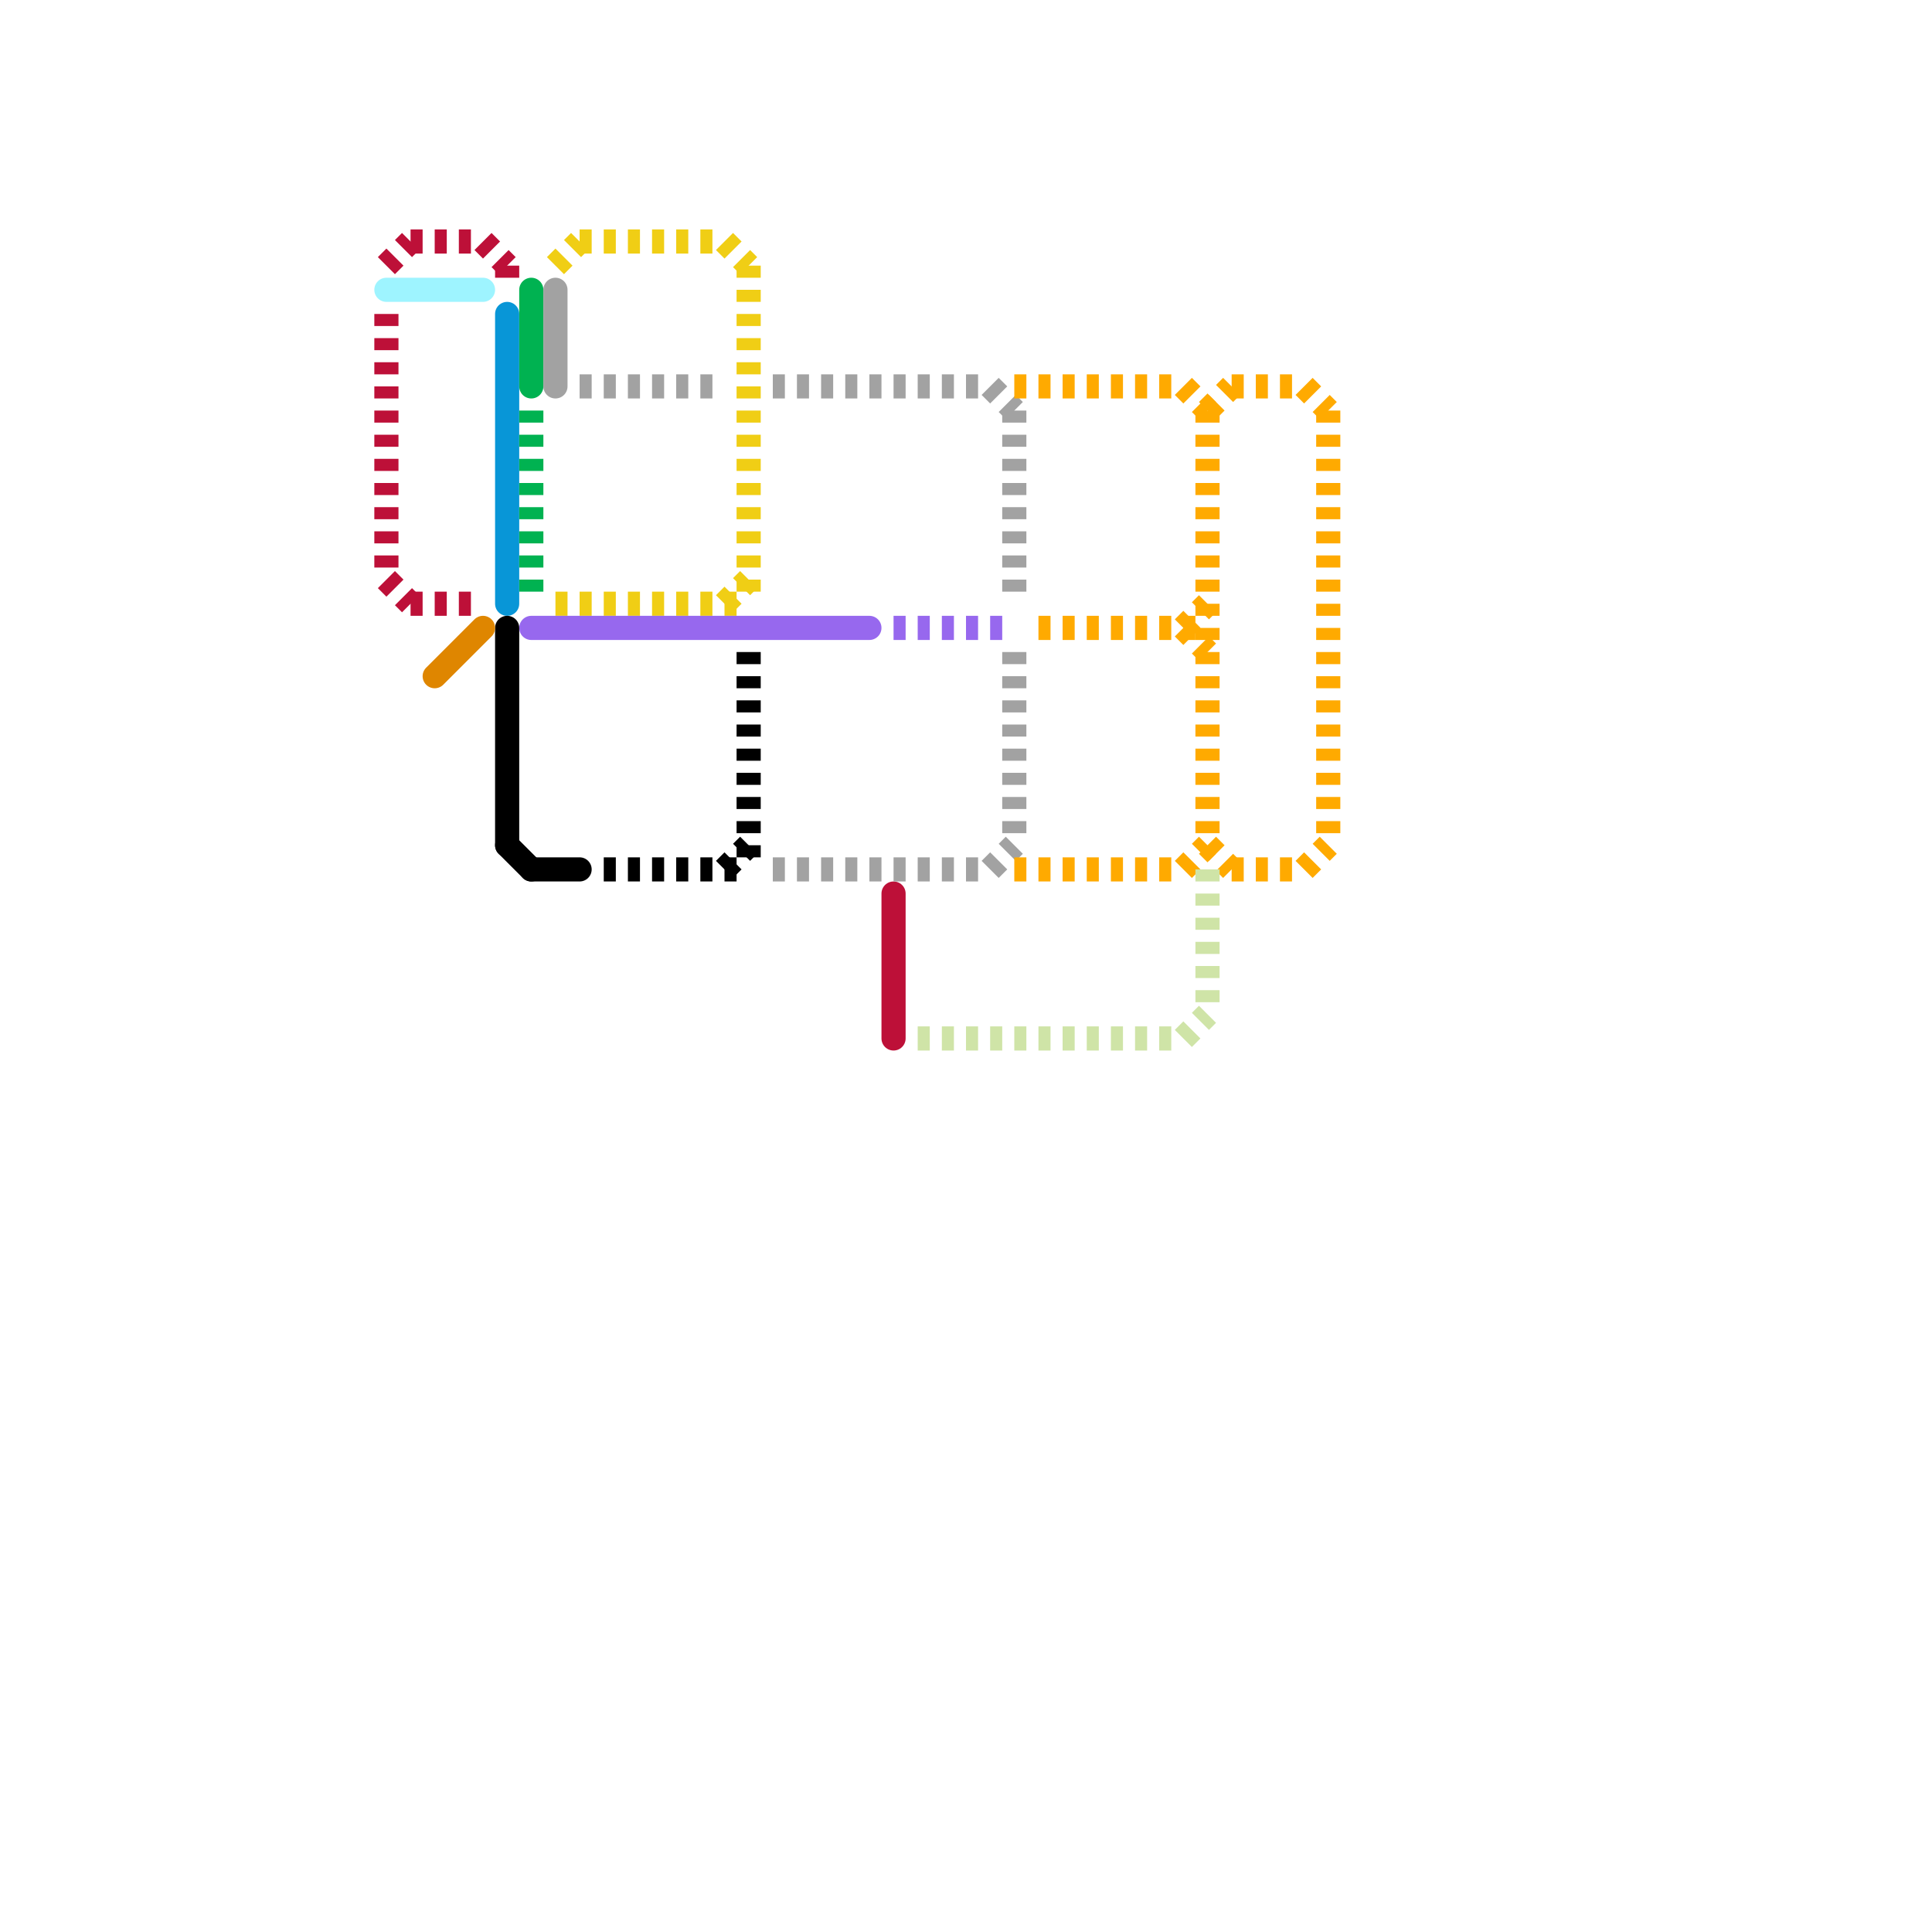 
<svg version="1.1" xmlns="http://www.w3.org/2000/svg" viewBox="0 0 80 80">
<style>text { font: 1px Helvetica; font-weight: 600; white-space: pre; dominant-baseline: central; } line { stroke-width: 1; fill: none; stroke-linecap: round; stroke-linejoin: round; } .c0 { stroke: #bd1038 } .c1 { stroke: #0896d7 } .c2 { stroke: #00b251 } .c3 { stroke: #f0ce15 } .c4 { stroke: #a2a2a2 } .c5 { stroke: #9768ee } .c6 { stroke: #000000 } .c7 { stroke: #9ef4ff } .c8 { stroke: #df8600 } .c9 { stroke: #ffaa00 } .c10 { stroke: #cfe4a7 } .w1 { stroke-width: 1; }.l2 { stroke-dasharray: .5 .5; stroke-linecap: butt; }</style><defs><g id="ct-xf"><circle r="0.5" fill="#fff" stroke="#000" stroke-width="0.2"/></g><g id="ct"><circle r="0.5" fill="#fff" stroke="#000" stroke-width="0.1"/></g></defs><line class="c0 l2" x1="16" y1="24" x2="17" y2="25"/><line class="c0 l2" x1="20" y1="10" x2="21" y2="11"/><line class="c0 l2" x1="17" y1="10" x2="20" y2="10"/><line class="c0 l2" x1="17" y1="25" x2="20" y2="25"/><line class="c0 l2" x1="16" y1="11" x2="17" y2="10"/><line class="c0 l2" x1="16" y1="13" x2="16" y2="24"/><line class="c0 l2" x1="21" y1="11" x2="21" y2="12"/><line class="c0 " x1="37" y1="37" x2="37" y2="43"/><line class="c1 " x1="21" y1="13" x2="21" y2="25"/><line class="c2 " x1="22" y1="12" x2="22" y2="16"/><line class="c2 l2" x1="22" y1="17" x2="22" y2="25"/><line class="c3 l2" x1="30" y1="25" x2="31" y2="24"/><line class="c3 l2" x1="24" y1="10" x2="30" y2="10"/><line class="c3 l2" x1="23" y1="11" x2="24" y2="10"/><line class="c3 l2" x1="31" y1="11" x2="31" y2="25"/><line class="c3 l2" x1="23" y1="25" x2="31" y2="25"/><line class="c3 l2" x1="30" y1="10" x2="31" y2="11"/><line class="c4 " x1="23" y1="12" x2="23" y2="16"/><line class="c4 l2" x1="41" y1="36" x2="42" y2="35"/><line class="c4 l2" x1="42" y1="27" x2="42" y2="35"/><line class="c4 l2" x1="42" y1="17" x2="42" y2="25"/><line class="c4 l2" x1="32" y1="36" x2="41" y2="36"/><line class="c4 l2" x1="32" y1="16" x2="41" y2="16"/><line class="c4 l2" x1="24" y1="16" x2="30" y2="16"/><line class="c4 l2" x1="41" y1="16" x2="42" y2="17"/><line class="c5 " x1="22" y1="26" x2="36" y2="26"/><line class="c5 l2" x1="37" y1="26" x2="42" y2="26"/><line class="c6 " x1="21" y1="35" x2="22" y2="36"/><line class="c6 " x1="21" y1="26" x2="21" y2="35"/><line class="c6 " x1="22" y1="36" x2="24" y2="36"/><line class="c6 l2" x1="25" y1="36" x2="31" y2="36"/><line class="c6 l2" x1="31" y1="27" x2="31" y2="36"/><line class="c6 l2" x1="30" y1="36" x2="31" y2="35"/><line class="c7 " x1="16" y1="12" x2="20" y2="12"/><line class="c8 " x1="18" y1="28" x2="20" y2="26"/><line class="c9 l2" x1="42" y1="36" x2="49" y2="36"/><line class="c9 l2" x1="54" y1="36" x2="55" y2="35"/><line class="c9 l2" x1="51" y1="16" x2="54" y2="16"/><line class="c9 l2" x1="49" y1="36" x2="50" y2="35"/><line class="c9 l2" x1="43" y1="26" x2="50" y2="26"/><line class="c9 l2" x1="50" y1="17" x2="50" y2="35"/><line class="c9 l2" x1="49" y1="26" x2="50" y2="25"/><line class="c9 l2" x1="54" y1="16" x2="55" y2="17"/><line class="c9 l2" x1="50" y1="35" x2="51" y2="36"/><line class="c9 l2" x1="51" y1="36" x2="54" y2="36"/><line class="c9 l2" x1="49" y1="16" x2="50" y2="17"/><line class="c9 l2" x1="49" y1="26" x2="50" y2="27"/><line class="c9 l2" x1="55" y1="17" x2="55" y2="35"/><line class="c9 l2" x1="42" y1="16" x2="49" y2="16"/><line class="c9 l2" x1="50" y1="17" x2="51" y2="16"/><line class="c10 l2" x1="38" y1="43" x2="49" y2="43"/><line class="c10 l2" x1="50" y1="36" x2="50" y2="42"/><line class="c10 l2" x1="49" y1="43" x2="50" y2="42"/>
</svg>
